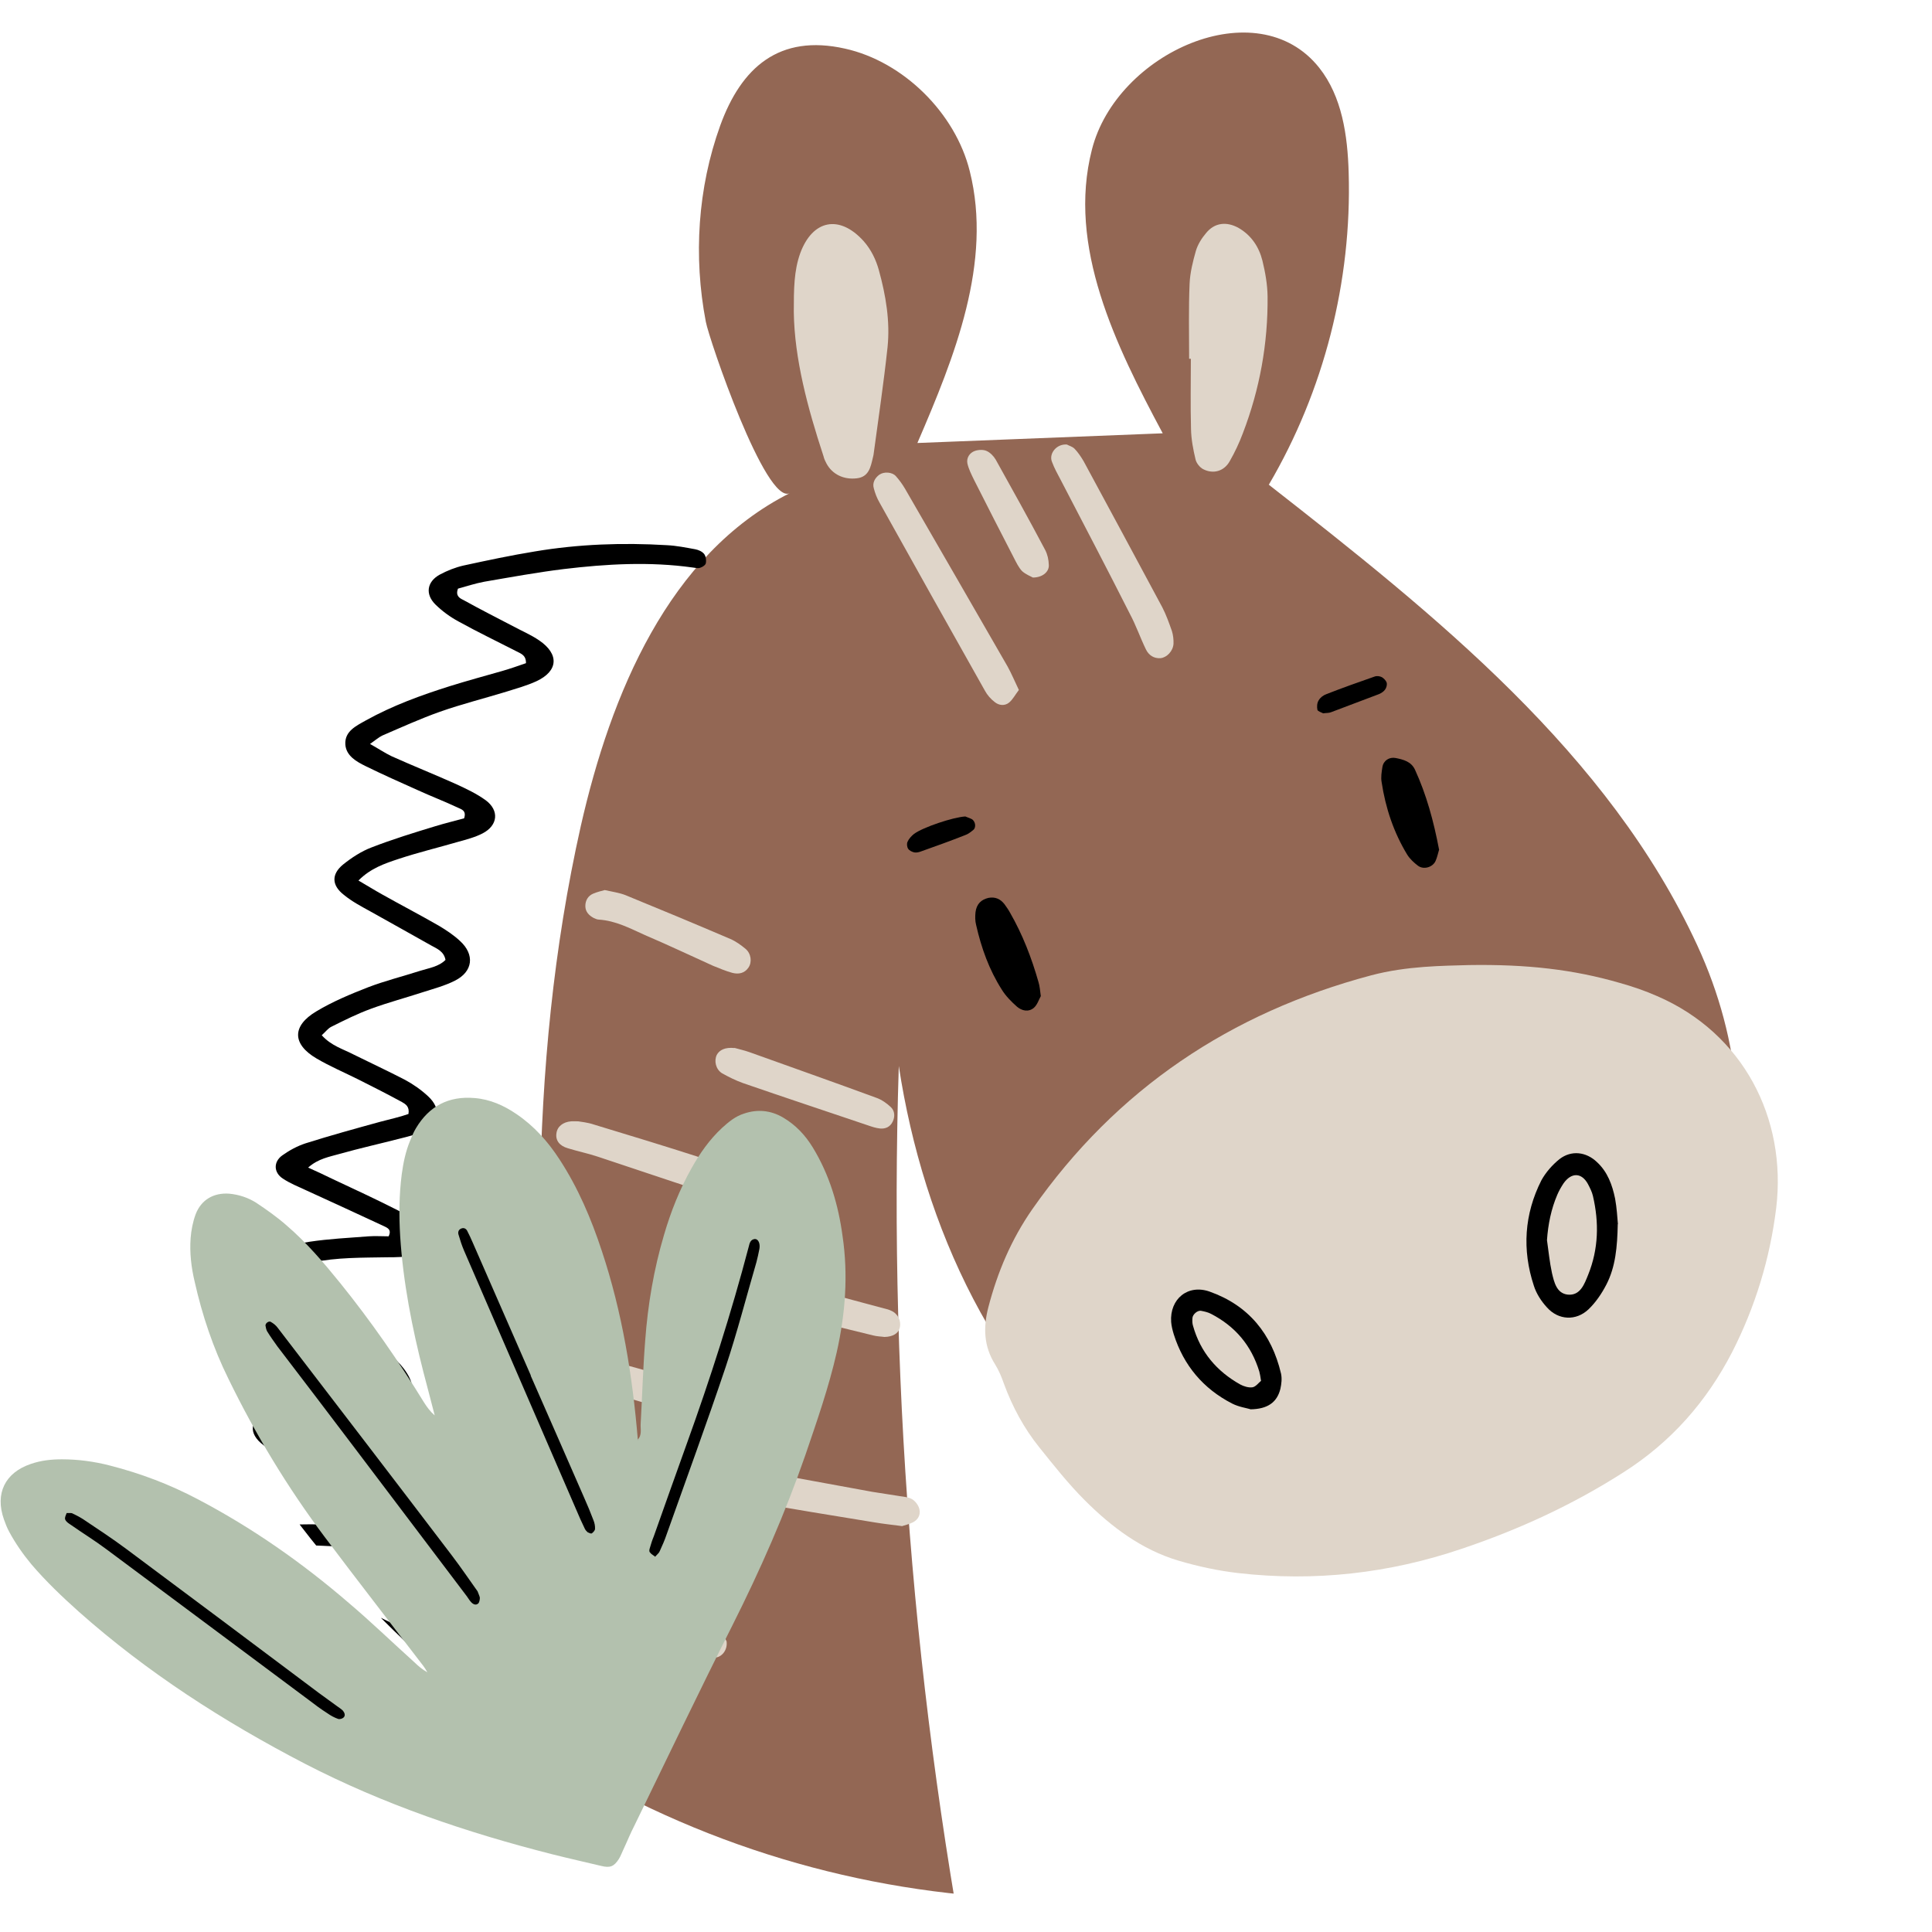 <?xml version="1.0" encoding="UTF-8"?>
<svg width="12.364mm" height="12.364mm" version="1.1" viewBox="0 0 12.364 12.364" xmlns="http://www.w3.org/2000/svg"><defs><clipPath id="clipPath136"><circle cx="106.82" cy="148.2" r="6.088" style="fill:none;opacity:.65;paint-order:stroke fill markers;stroke-width:.1"/></clipPath></defs><g transform="translate(-100.06 -142.82)"><g transform="translate(-4.5696e-5 .211)"><g transform="translate(-0 .475)" clip-path="url(#clipPath136)"><path d="m92.694 154.55c.003-.003.005-.004.007-.006-1.06-.051-2.13.17-3.085.633.733-.805 1.994-.712 3.051-.974.82-.201 1.559-.642 2.347-.944 2.554-.978 5.399-.445 8.135-.495.145-.001.306-.012.405-.119.112-.117.102-.3.085-.462-.163-1.586-.212-3.205.138-4.763.192-.845.562-1.739 1.337-2.13-.154.077-.517-.987-.537-1.097-.08-.416-.052-.856.092-1.255.135-.373.378-.587.798-.493.375.083.707.413.799.784.147.584-.097 1.188-.335 1.74.524-.021 1.046-.041 1.57-.062-.302-.564-.612-1.196-.453-1.816.157-.619 1.056-1.024 1.454-.524.147.185.182.434.189.671.021.696-.158 1.397-.511 1.998 1.068.835 2.173 1.717 2.742 2.948.569 1.231.182 2.602-.949 3.347-.871.573-1.871.732-2.702.103-.832-.628-1.302-1.647-1.459-2.678-.068 2.129.117 4.266.547 6.353.05.244.109.499.274.686.262.298.653.349 1.021.371.452.026.904.059 1.355.094.296.022.591.044.886.077.331.036.663.077.989.143.311.063.615.142.926.214.055.012.112.025.161.054.233.136.458.356.459.648.001.303.026 1-.466.856-.179-.054-.349-.131-.526-.192-.252-.085-.513-.147-.774-.193-.695-.124-1.401-.157-2.097-.276-.711-.121-1.432-.2-2.152-.245.101.007.138.254.167.322.066.161.168.317.254.47.708 1.275 1.487 2.507 1.893 3.922.068.233.179.371-.102.478-.215.081-.43.164-.646.247-.149.057-.248.088-.368-.033-.167-.171-.225-.424-.333-.631-.157-.296-.311-.593-.463-.892-.291-.568-.586-1.134-.871-1.705-.316-.615-.659-1.262-1.251-1.618-.652-.389-1.464-.343-2.22-.287-2.044.154-4.086.309-6.13.463-.35.028-.718.059-1.007.256-.565.383-.704 1.198-.934 1.79-.139.357-.273.715-.426 1.068-.176.409-.372.816-.608 1.196-.112.179-.245.357-.393.515-.114.123-.234.24-.358.351-.098.088-.226.252-.369.252-.113 0-.248-.112-.345-.161-.139-.074-.384-.146-.46-.292-.08-.156.125-.389.193-.52.13-.254.238-.517.379-.765.24-.42.486-.836.714-1.264.445-.835.83-1.727.896-2.682-.004.051-.522.27-.588.307-.779.431-1.524.921-2.326 1.315-.81.398-1.659.726-2.542.919-.185.04-.372.074-.559.103-.04.006-.083.011-.12-.006-.033-.015-.057-.044-.079-.073-.163-.218-.426-.52-.398-.813.019-.205.15-.243.329-.284.258-.059.518-.097.774-.158.493-.12.96-.328 1.425-.536.165-.073.331-.147.486-.241.112-.066.218-.142.324-.218.34-.248.774-.469 1.036-.803.682-.868.48-2.27 1.31-2.993" clip-path="none" fill="#936754" style="stroke-width:.353"/><g fill="#dfd5c9"><path d="m109.46 148.31c.373-.006.672.029.965.114.083.023.164.051.241.085.548.237.83.78.761 1.356-.04.325-.135.634-.282.922-.163.316-.39.575-.695.769-.325.208-.671.367-1.034.489-.464.158-.944.212-1.432.156-.13-.015-.259-.043-.384-.08-.234-.07-.427-.215-.598-.386-.106-.106-.198-.223-.292-.34-.097-.121-.171-.258-.225-.405-.015-.043-.033-.087-.057-.125-.073-.116-.076-.238-.043-.365.059-.226.147-.434.281-.627.54-.772 1.271-1.258 2.168-1.497.229-.061.463-.061.626-.066" clip-path="none" style="stroke-width:.353"/><path d="m105.14 144.13c0-.147.001-.263.041-.375.079-.215.251-.249.405-.079.048.054.08.119.099.189.044.16.072.325.055.491-.025.232-.059.46-.09.69-.001.006-.003.011-.004.017-.014.059-.025.123-.103.132-.084.01-.157-.026-.194-.095-.008-.015-.015-.03-.019-.047-.102-.31-.186-.624-.19-.923" clip-path="none" style="stroke-width:.353"/><path d="m107.67 144.43c0-.16-.004-.32.003-.481.003-.07.021-.142.04-.209.012-.041.037-.081.065-.114.055-.068.132-.076.209-.033.081.047.13.121.152.209.018.074.032.152.033.229.003.3-.05.594-.158.875-.023.062-.052.123-.084.179-.036.065-.106.085-.171.051-.021-.011-.043-.039-.048-.062-.015-.063-.028-.13-.029-.196-.004-.149-.001-.298-.001-.448z" clip-path="none" style="stroke-width:.353"/></g><path d="m101.66 152.05c.116.087.216.132.314.182.278.136.557.271.835.407.014.008.032.019.036.033.007.019.01.045.001.062-.008.017-.033.036-.048.034-.032-.001-.065-.012-.094-.028-.338-.167-.674-.335-1.009-.506-.054-.028-.106-.062-.15-.103-.073-.07-.055-.156.04-.198.035-.017.073-.028.11-.03.116-.008.232-.014.349-.014.127 0 .254.01.382.014.026 0 .051-.006.095-.01-.018-.03-.023-.052-.037-.063-.058-.043-.116-.087-.178-.123-.138-.083-.278-.158-.419-.238-.047-.028-.097-.054-.141-.087-.099-.073-.09-.164.025-.215.065-.029.135-.048.205-.059.11-.017.22-.026.331-.034.081-.007.163-.014.252-.05-.019-.032-.029-.058-.047-.073-.065-.052-.13-.106-.2-.149-.147-.088-.299-.17-.446-.255-.068-.04-.136-.077-.197-.124-.085-.066-.08-.158.01-.219.109-.073.234-.103.36-.123.125-.019.252-.025.38-.035.043-.003.088 0 .128 0 .022-.045-.01-.055-.032-.066-.165-.077-.331-.153-.497-.229-.05-.023-.102-.044-.147-.074-.061-.039-.062-.109-.003-.15.045-.032.095-.059.147-.076.158-.05.318-.094.478-.138.063-.017.125-.03.181-.05.008-.048-.019-.063-.041-.076-.092-.05-.186-.098-.28-.145-.09-.045-.182-.084-.267-.134-.157-.092-.158-.209-.001-.302.103-.062.218-.11.331-.154.107-.041.22-.069.332-.105.057-.018.119-.026.163-.07-.01-.055-.055-.072-.091-.092-.13-.074-.26-.145-.391-.219-.058-.032-.117-.063-.168-.105-.079-.061-.081-.132-.006-.194.055-.044.117-.085.183-.11.134-.052.271-.094.409-.136.062-.019.125-.034.183-.05.017-.05-.018-.058-.039-.068-.085-.04-.174-.074-.259-.113-.112-.05-.222-.099-.332-.153-.059-.029-.125-.066-.13-.139-.005-.085.07-.119.132-.154.171-.095.353-.161.537-.219.112-.035.223-.065.335-.097.052-.015.103-.033.152-.05.001-.054-.036-.062-.063-.077-.123-.063-.248-.123-.369-.19-.052-.028-.103-.065-.146-.107-.068-.066-.057-.146.025-.192.048-.026.101-.047.154-.059.152-.033.303-.065.456-.09.28-.047.562-.057.845-.04.061.003.12.015.181.026.021.004.044.014.057.03.011.014.015.04.011.059-.001.011-.021.025-.035.029-.014.006-.032.001-.048-.001-.277-.039-.553-.023-.828.01-.17.021-.339.052-.508.081-.058.011-.116.03-.167.044-.018.047.012.062.035.073.106.059.215.114.324.171.052.028.109.052.16.087.13.088.123.197-.018.262-.061.028-.124.045-.187.065-.143.044-.288.08-.43.13-.124.044-.245.099-.368.152-.023.011-.043.029-.079.054.057.032.097.059.139.079.136.061.276.117.412.178.065.03.131.061.189.103.088.065.079.161-.019.212-.048.025-.102.039-.156.054-.127.037-.256.068-.383.11-.087.029-.178.059-.256.138.057.033.103.062.15.088.121.068.244.132.364.201.047.028.094.059.135.097.097.088.084.197-.032.255-.063.032-.134.051-.203.073-.11.036-.223.066-.332.106-.088.032-.172.074-.256.116-.022.011-.039.035-.061.054.061.068.136.088.205.124.109.054.219.105.327.161.054.029.105.065.149.106.087.081.072.172-.037.225-.044.021-.094.033-.142.045-.128.033-.258.062-.386.098-.066.019-.138.03-.203.088.057.026.106.048.154.072.141.066.281.131.419.201.054.028.103.066.146.109.068.066.043.154-.048.178-.052.014-.11.014-.165.014-.16.003-.321 0-.48.033-.097.021-.194.037-.277.092-.01.041.023.051.043.063.068.04.136.074.203.114.149.087.298.171.444.262.074.047.146.102.194.179.065.101.036.204-.08.237-.095.028-.196.034-.295.048-.109.014-.219.023-.329.039-.03.003-.059.021-.106.04.057.035.097.062.138.087.135.077.271.152.404.23.066.04.13.087.189.136.032.028.059.066.077.105.033.066.004.139-.065.164-.051.018-.107.028-.163.028-.138-.001-.276-.01-.415-.015-.11-.004-.22-.004-.358.029" clip-path="none" style="stroke-width:.353"/><g fill="#dfd5c9"><path d="m99.891 152.9c0-.044-.001-.088 0-.132.003-.037.028-.059.061-.072.034-.011.083.01.098.044.01.025.017.052.021.08.019.142.04.284.052.427.03.373.058.748.121 1.119.008.052-.014.094-.054.107-.051.017-.105 0-.128-.047-.018-.04-.032-.083-.037-.125-.033-.285-.065-.571-.092-.857-.017-.181-.023-.362-.034-.544h-.007" clip-path="none" style="stroke-width:.353"/><path d="m98.075 154.3c-.001.012-.001.029-.003.045-.005.037-.03.058-.063.07-.034.012-.073.003-.091-.023-.023-.034-.043-.077-.048-.12-.025-.163-.047-.328-.065-.492-.032-.298-.061-.594-.09-.89-.003-.033-.004-.068 0-.099.005-.037.045-.072.081-.072.036.001.065.019.08.051.012.03.021.062.025.095.033.263.065.526.096.79.021.17.043.339.063.51.005.044.01.087.014.135" clip-path="none" style="stroke-width:.353"/><path d="m106.58 146.55c-.023.03-.039.061-.062.08-.028.023-.065.019-.092-.003-.025-.019-.048-.045-.063-.073-.226-.401-.451-.802-.674-1.203-.017-.029-.029-.061-.037-.092-.01-.034.006-.065.035-.087.03-.021.083-.018.107.01.022.025.041.051.058.08.219.379.438.758.656 1.137.026.047.047.098.073.152" clip-path="none" style="stroke-width:.353"/><path d="m102.27 153.79c.007.132.014.265.019.398.001.028.003.055 0 .083-.005.045-.044.084-.085.09-.045.007-.095-.03-.107-.084-.005-.032-.008-.066-.01-.099-.01-.193-.018-.386-.028-.579-.011-.233-.023-.464-.035-.697-.001-.044-.003-.088.001-.132.003-.035.026-.059.063-.068.039-.008.083.012.095.05.011.03.018.063.021.097.019.23.039.462.055.695.005.081.001.165.001.248h.008" clip-path="none" style="stroke-width:.353"/></g><path d="m109.96 150.07c.01.07.017.142.032.211.014.058.029.13.101.138.081.008.107-.069.131-.128.066-.164.07-.333.03-.504-.006-.026-.019-.051-.032-.076-.04-.073-.105-.076-.156-.004-.015.023-.029.047-.04.073-.039.091-.059.189-.066.291m.453-.103c-.003.145-.014.273-.073.387-.03.058-.068.114-.114.158-.08.076-.193.07-.266-.012-.036-.039-.068-.088-.084-.139-.076-.23-.061-.458.048-.674.028-.051.07-.099.116-.136.076-.059.171-.047.24.019.068.063.098.146.116.234.011.059.014.12.018.163" clip-path="none" style="stroke-width:.353"/><path d="m106.89 144.98c.01.006.032.011.047.026.022.023.041.051.058.08.168.311.336.622.503.934.025.048.044.102.062.153.008.026.011.055.01.081-.003.047-.043.088-.083.092-.043.003-.076-.019-.094-.057-.036-.074-.063-.153-.102-.226-.145-.287-.294-.571-.441-.854-.021-.04-.043-.079-.058-.12-.021-.052.03-.117.098-.11" clip-path="none" fill="#dfd5c9" style="stroke-width:.353"/><path d="m108.13 150.97c-.004-.028-.007-.044-.011-.059-.051-.167-.154-.289-.309-.369-.019-.01-.041-.015-.062-.019-.023-.006-.057.023-.057.048-.001.017-.001.033.004.048.047.168.152.291.302.375.022.012.054.022.079.018.021-.004.039-.029.054-.041m-.069.181c-.023-.007-.073-.014-.116-.036-.185-.095-.31-.244-.373-.442-.008-.026-.015-.054-.017-.08-.01-.147.107-.244.247-.194.248.088.396.27.456.524.007.032.003.066-.004.098-.021.085-.08.13-.193.131" clip-path="none" style="stroke-width:.353"/><g fill="#dfd5c9"><path d="m104.71 152.64c.007.055-.033.102-.077.102-.028 0-.055-.006-.081-.014-.147-.047-.294-.099-.441-.145-.147-.047-.294-.099-.448-.117-.033-.003-.066-.012-.097-.025-.061-.022-.09-.079-.072-.13.015-.047.061-.073.12-.062.125.025.251.045.372.084.211.066.418.145.626.22.025.008.051.023.07.041.015.014.023.036.028.044" clip-path="none" style="stroke-width:.353"/><path d="m105.83 151.9c-.062-.008-.117-.014-.171-.023-.266-.043-.533-.087-.799-.134-.047-.008-.092-.03-.135-.055-.036-.019-.05-.068-.037-.101.01-.033.051-.062.091-.059.044.004.088.011.131.019.244.044.488.09.732.134.059.01.12.018.179.028.028.004.058.007.079.021.021.014.039.04.044.063.008.034-.008.066-.041.083-.023.012-.051.018-.072.025" clip-path="none" style="stroke-width:.353"/><path d="m103.76 149.31c.017.003.061.007.102.021.227.069.455.138.681.211.057.019.11.048.163.08.035.022.044.069.029.103-.017.036-.052.061-.094.054-.037-.006-.074-.017-.112-.029-.215-.07-.429-.143-.644-.214-.063-.021-.128-.034-.192-.054-.052-.015-.079-.05-.072-.095.005-.044.043-.073.094-.077.005-.001.011 0 .044 0" clip-path="none" style="stroke-width:.353"/><path d="m104.76 148.84c.023.007.062.015.098.028.27.097.54.192.809.291.035.012.069.036.095.061.025.025.026.061.011.092-.017.035-.047.047-.081.044-.028-.003-.054-.012-.08-.021-.266-.09-.532-.178-.798-.27-.047-.017-.091-.039-.134-.063-.04-.026-.051-.079-.033-.117.017-.032.054-.05.113-.044" clip-path="none" style="stroke-width:.353"/><path d="m103.66 150.77c.035.006.073.01.11.019.245.066.489.134.733.203.047.014.091.039.134.063.037.022.05.066.037.101-.011.036-.048.062-.088.061-.028 0-.055-.004-.081-.012-.291-.084-.582-.17-.872-.255-.011-.003-.021-.007-.032-.011-.039-.018-.059-.054-.055-.092.004-.039.036-.069.079-.073.011-.001.021-.001.036-.003" clip-path="none" style="stroke-width:.353"/><path d="m105.72 150.69c-.019-.003-.047-.003-.073-.01-.269-.066-.537-.131-.805-.2-.04-.011-.08-.036-.114-.062-.028-.019-.039-.052-.028-.088.011-.037.047-.066.087-.063.033.001.066.008.098.017.277.074.554.149.831.223.017.004.033.008.047.015.044.019.066.066.055.109-.008.036-.044.058-.098.059" clip-path="none" style="stroke-width:.353"/><path d="m103.93 147.83c.048.011.094.017.134.033.225.092.448.185.67.28.035.015.068.039.097.063.036.03.043.085.019.12-.025.037-.063.044-.103.034-.041-.011-.083-.029-.123-.045-.146-.066-.289-.134-.437-.197-.095-.043-.187-.092-.295-.099-.011 0-.022-.006-.032-.01-.032-.017-.054-.041-.054-.077 0-.035.017-.065.05-.079.026-.011.052-.017.074-.023" clip-path="none" style="stroke-width:.353"/><path d="m103.04 153.22c-.004-.105-.01-.211-.014-.316 0-.028-.001-.055.001-.083.005-.05.04-.087.083-.091.041-.004.081.026.095.074.005.022.01.044.011.066.015.215.03.43.044.645.003.05.001.099-.004.149-.005.047-.047.077-.092.079-.045 0-.087-.03-.095-.077-.008-.039-.008-.077-.011-.116-.004-.11-.008-.22-.014-.332-.001.001-.003.001-.004.001" clip-path="none" style="stroke-width:.353"/></g><path d="m106.72 148.51c-.012.022-.022.055-.044.074-.035.029-.077.018-.107-.007-.037-.033-.073-.069-.098-.11-.081-.127-.131-.267-.164-.413-.007-.026-.007-.055-.004-.083.007-.052.036-.08.083-.091.043-.008.076.007.102.04.012.017.026.036.036.055.08.139.138.289.182.444.008.026.01.054.015.091" clip-path="none" style="stroke-width:.353"/><g fill="#dfd5c9"><path d="m101.05 153.11c0-.11-.003-.22 0-.331.003-.072.029-.105.077-.11.058-.006.095.03.101.105.017.237.03.474.044.711.001.028-.001.055-.008.083-.007.034-.035.055-.069.063-.033.01-.085-.011-.098-.045-.015-.045-.029-.095-.032-.143-.004-.11-.001-.222-.001-.332h-.014" clip-path="none" style="stroke-width:.353"/><path d="m99.166 153.5c-.004.015-.005.039-.014.058-.014.032-.041.052-.076.059-.036.006-.08-.018-.096-.052-.008-.019-.015-.041-.018-.062-.023-.215-.048-.429-.07-.644-.004-.032-.003-.066.001-.098.005-.04.043-.07.08-.072.037 0 .076.028.087.065.004.011.005.022.007.033.032.214.062.426.092.639.003.022.004.044.007.073" clip-path="none" style="stroke-width:.353"/><path d="m106.67 145.83c-.015-.008-.047-.021-.069-.041-.022-.023-.037-.055-.052-.084-.085-.165-.171-.332-.255-.499-.017-.035-.035-.07-.043-.106-.007-.036.014-.068.047-.08.023-.008.054-.01.076 0 .023.01.045.033.058.055.107.192.214.384.317.579.015.029.022.062.023.095.003.044-.04.081-.102.081" clip-path="none" style="stroke-width:.353"/></g><g><path d="m109.27 147.57c-.007.022-.012.05-.023.074-.018.04-.076.058-.113.03-.025-.019-.051-.043-.068-.07-.087-.143-.139-.299-.164-.464-.006-.032 0-.066.005-.098.007-.041.044-.065.085-.057.05.01.099.023.123.074.074.161.12.331.154.51" clip-path="none" style="stroke-width:.353"/><path d="m108.53 146.7c-.014-.007-.036-.014-.039-.023-.004-.019-.003-.044.008-.061.01-.018.03-.033.05-.04.102-.04.204-.076.307-.112.015-.006.035-.003.048.004.012.007.026.022.03.034.004.014-.001.033-.01.045-.008.012-.023.022-.039.029-.102.039-.204.077-.307.116-.015.006-.032.004-.05.007" clip-path="none" style="stroke-width:.353"/><path d="m106.24 147.36c.008.004.023.008.037.015.025.012.032.054.012.07-.017.014-.035.028-.054.034-.091.036-.183.069-.276.102-.015.006-.033.011-.048.008-.014-.003-.032-.012-.039-.023-.008-.012-.01-.033-.004-.045.008-.019.025-.037.041-.05.058-.043.249-.107.329-.112" clip-path="none" style="stroke-width:.353"/></g></g><g transform="translate(9.038 8.412)"><path d="m95.103 143.41c.029-.029.017-.068.019-.101.01-.178.015-.357.029-.533.017-.23.055-.456.121-.678.043-.147.099-.288.174-.422.054-.097.116-.186.198-.262.041-.037.084-.073.138-.09.087-.03.172-.022.252.025.08.047.142.113.19.192.106.174.163.365.19.566.037.249.018.497-.037.743-.051.225-.127.442-.201.659-.13.375-.289.736-.467 1.09-.214.424-.419.854-.628 1.283-.025.048-.045.099-.069.15-.01.021-.017.041-.029.061-.032.05-.057.059-.114.045-.105-.025-.208-.048-.311-.074-.548-.139-1.082-.32-1.585-.58-.52-.27-1.009-.584-1.448-.974-.106-.095-.209-.193-.302-.302-.054-.065-.102-.134-.142-.208-.014-.026-.025-.054-.034-.08-.058-.165.007-.298.171-.354.066-.023.132-.03.201-.03.103 0 .207.014.307.04.196.05.383.121.561.215.349.183.67.408.967.664.143.121.278.252.418.378.026.025.052.048.085.066-.008-.014-.017-.029-.026-.041-.211-.276-.423-.548-.631-.825-.238-.317-.442-.655-.616-1.012-.098-.198-.168-.407-.216-.621-.022-.092-.033-.186-.026-.28.004-.051.014-.103.032-.152.036-.094.116-.139.215-.132.062.006.121.025.174.059.066.044.134.092.194.145.128.11.237.238.343.369.196.243.372.497.535.762.019.03.04.059.069.084-.023-.091-.048-.183-.072-.276-.073-.285-.13-.575-.149-.87-.008-.132-.007-.265.01-.397.01-.074.025-.147.054-.216.011-.028.022-.054.037-.079.085-.142.209-.207.375-.193.099.008.187.047.269.103.112.076.2.175.273.287.12.183.205.383.273.59.13.391.196.798.23 1.208.003 0 .005.001.008.003v.007c-.003-.004-.004-.008-.007-.012" fill="#b3c1ae" style="stroke-width:.353"/><g><path d="m94.078 144.38c.01.026.015.036.015.044-.001.012-.003.028-.011.035-.014.012-.03.006-.043-.007-.011-.011-.019-.025-.029-.039-.238-.314-.475-.628-.714-.944-.165-.219-.332-.437-.499-.656-.023-.032-.045-.063-.066-.097-.005-.01-.008-.023-.01-.036-.001-.015.022-.032.035-.023.017.01.032.022.043.037.372.485.744.97 1.113 1.455.061.08.117.163.165.23" style="stroke-width:.353"/><path d="m91.45 143.88c.015 0 .026-.001.033.001.023.011.047.023.069.037.094.063.189.125.28.193.411.306.82.612 1.229.919.039.029.079.057.117.085.014.01.028.019.039.03.011.014.017.032.003.044-.007.007-.025.012-.035.008-.023-.008-.047-.021-.068-.036-.041-.026-.08-.055-.119-.085-.431-.321-.861-.642-1.293-.963-.076-.057-.156-.106-.233-.16-.012-.008-.029-.019-.033-.033-.004-.011.005-.028.01-.041" style="stroke-width:.353"/><path d="m94.418 143c.114.26.229.521.343.783.021.047.041.095.059.143.007.017.011.037.01.055 0 .01-.011.022-.021.029-.005.003-.018-.003-.026-.007-.007-.006-.014-.014-.018-.022-.01-.021-.019-.041-.029-.062-.248-.572-.496-1.145-.744-1.718-.014-.033-.025-.066-.035-.101-.006-.017-.001-.034.017-.041.017-.007.032.001.039.017.012.023.023.047.033.07.125.285.249.569.373.853 0 .001 0 .001-.001.001" style="stroke-width:.353"/><path d="m95.216 144.16c-.014-.011-.028-.018-.035-.029-.006-.006-.003-.019 0-.028.007-.025.015-.05.025-.074.07-.198.141-.397.212-.595.149-.413.284-.834.396-1.26.005-.022.011-.045.039-.048.022 0 .035.029.029.063-.005.028-.012.057-.019.085-.065.223-.123.449-.197.671-.12.358-.251.714-.378 1.072-.012.036-.028.072-.044.107-.004.011-.015.019-.028.034" style="stroke-width:.353"/></g></g></g></g></svg>
